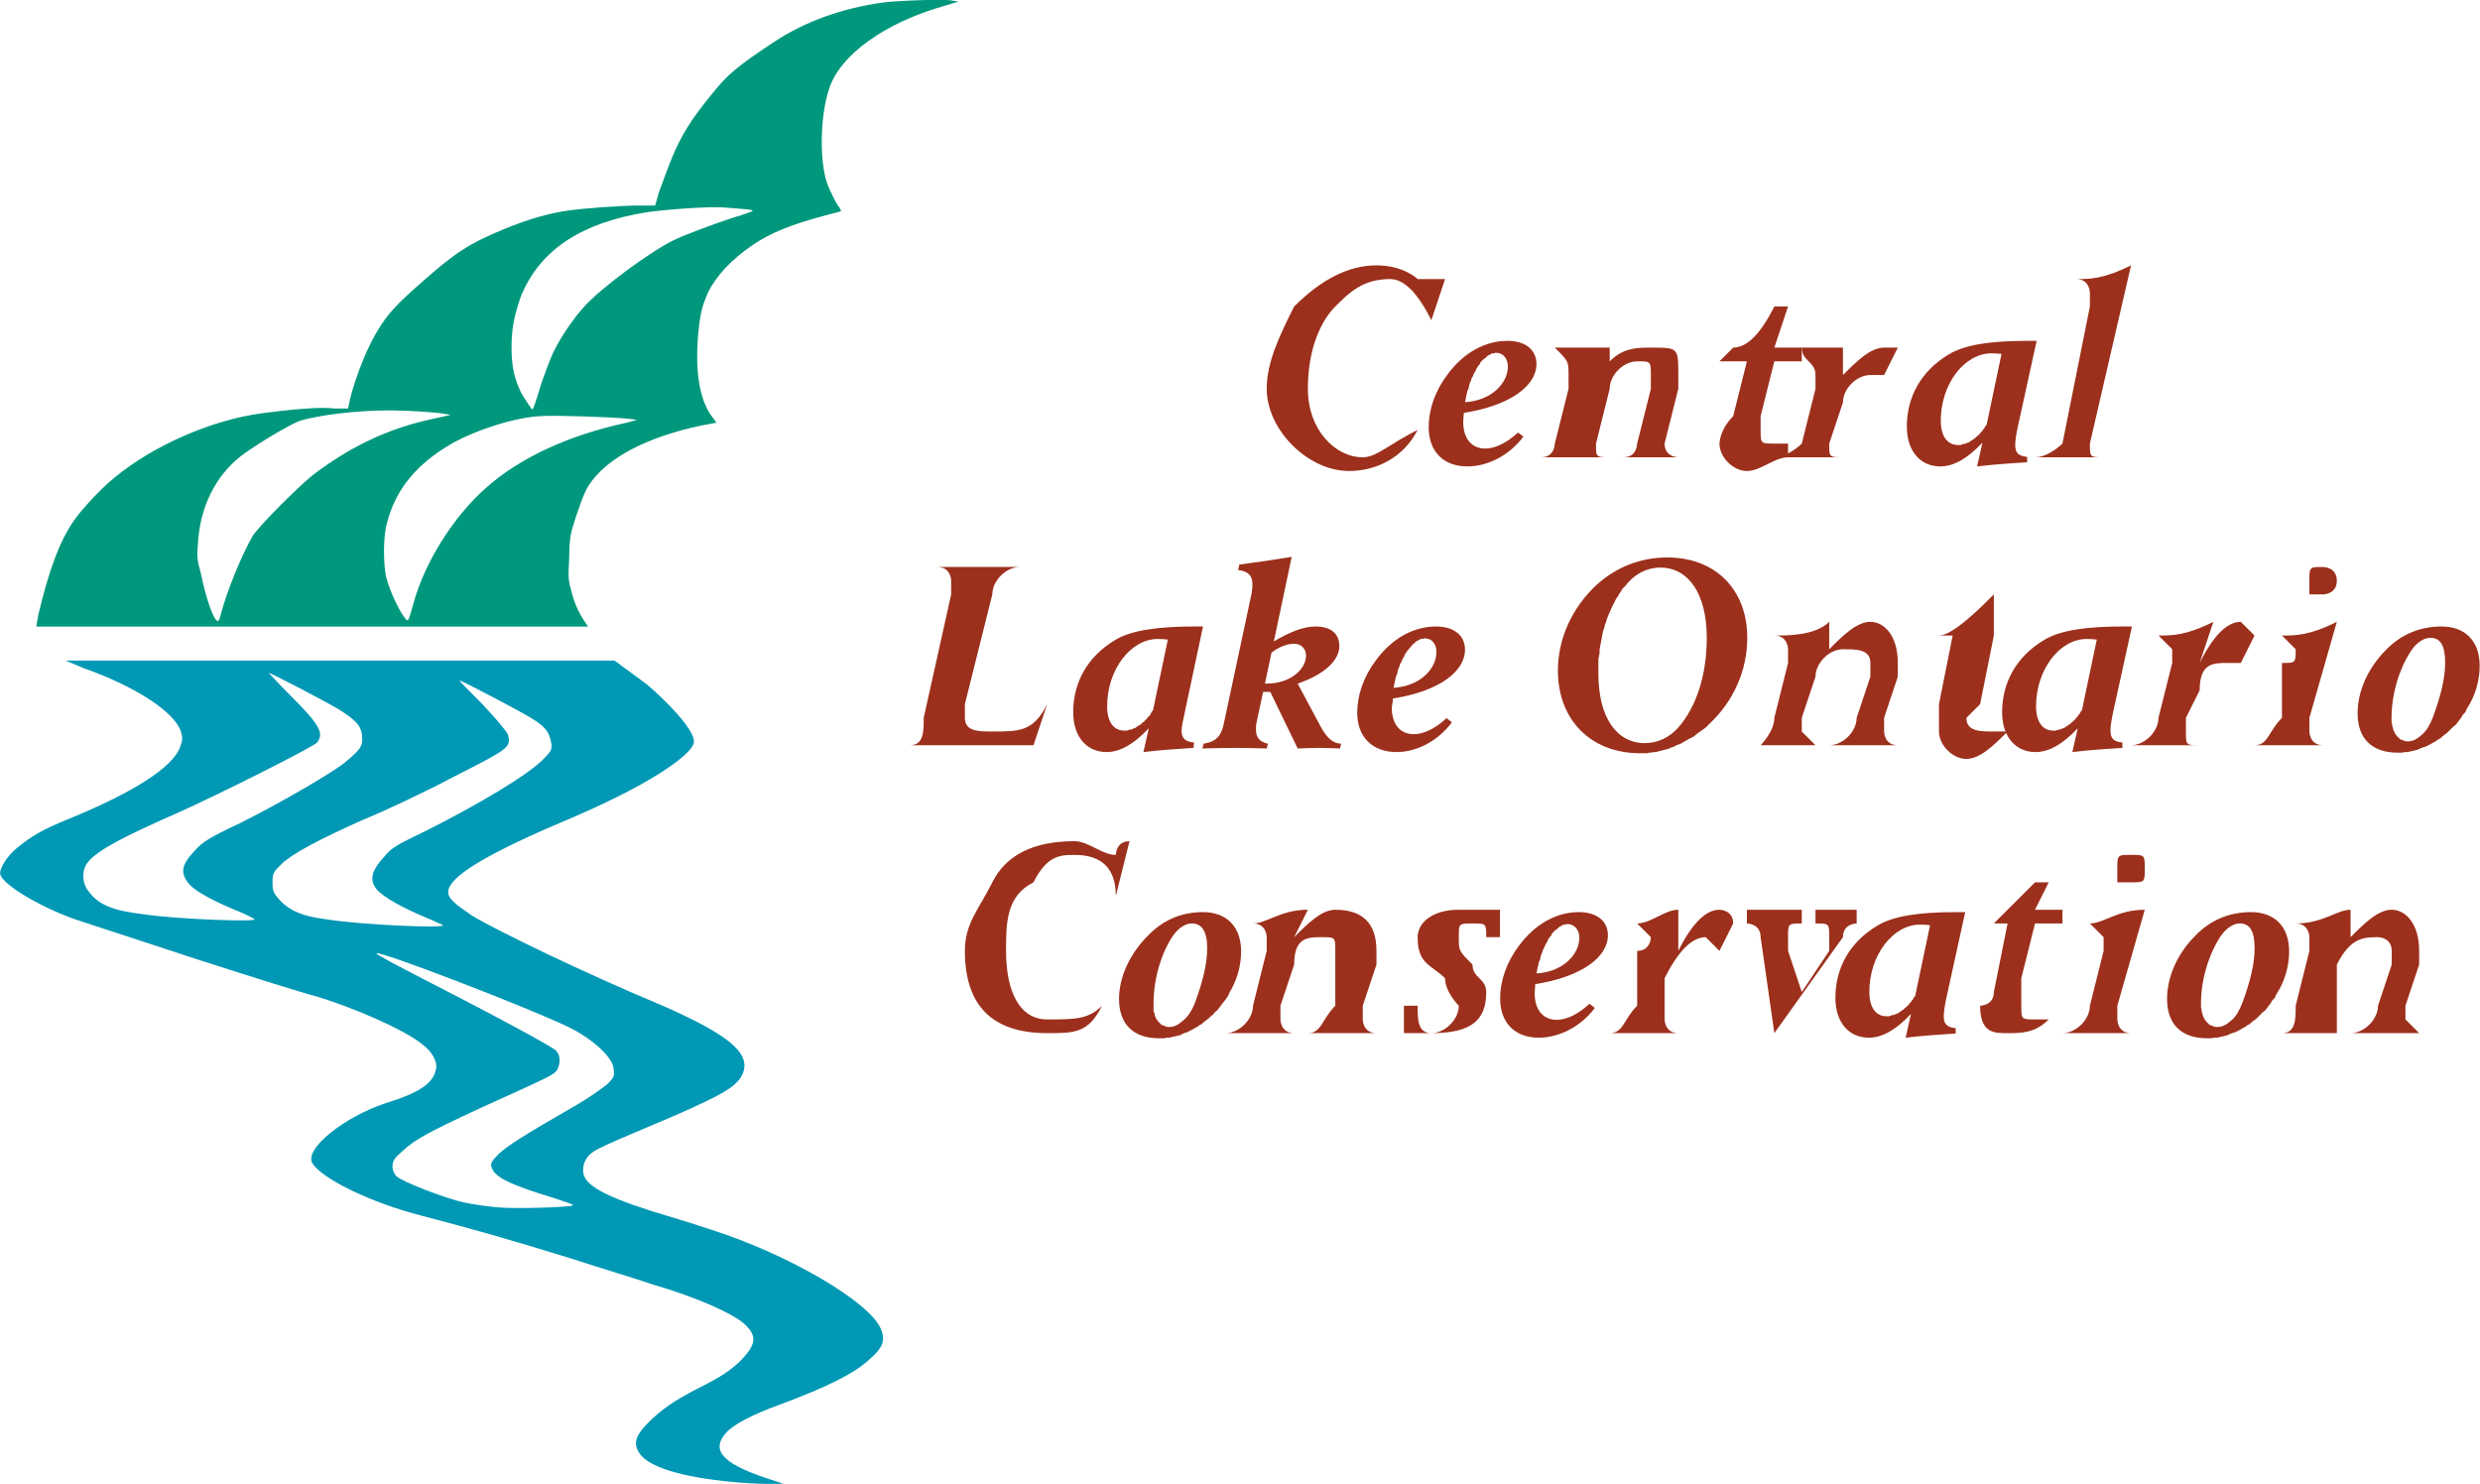 <?xml version="1.0" encoding="UTF-8" standalone="no"?>
<!-- Created with Inkscape (http://www.inkscape.org/) -->
<svg
   xmlns:svg="http://www.w3.org/2000/svg"
   xmlns="http://www.w3.org/2000/svg"
   version="1.0"
   width="408.816"
   height="244.609" viewBox="0 0 600 359"
   id="svg3037">
  <defs
     id="defs3039" />
  <g
     transform="translate(-205.714,-132.862)"
     id="layer1">
    <g
       transform="matrix(228.567,0,0,228.422,550.04,314.157)"
       id="g3000">
      <g
         transform="matrix(14.522,0,0,14.522,-2.707,0.896)"
         id="g2908">
        <path
           d="M 0.186,-0.085 L 0.186,-0.085 C 0.184,-0.084 0.183,-0.083 0.182,-0.083 C 0.18,-0.083 0.178,-0.085 0.178,-0.088 C 0.178,-0.091 0.179,-0.093 0.18,-0.094 C 0.181,-0.095 0.182,-0.096 0.184,-0.096 C 0.185,-0.096 0.186,-0.095 0.187,-0.093 L 0.187,-0.093 L 0.188,-0.096 L 0.187,-0.096 C 0.187,-0.096 0.187,-0.096 0.186,-0.096 C 0.186,-0.096 0.185,-0.097 0.183,-0.097 C 0.181,-0.097 0.179,-0.096 0.177,-0.094 C 0.176,-0.092 0.175,-0.09 0.175,-0.088 C 0.175,-0.085 0.178,-0.082 0.181,-0.082 C 0.183,-0.082 0.185,-0.083 0.186,-0.085 z"
           id="path168"
           style="font-style:normal;font-variant:normal;font-weight:normal;font-stretch:normal;letter-spacing:normal;word-spacing:normal;text-anchor:start;fill:#9c301c;fill-opacity:1;fill-rule:nonzero;stroke:#9c301c;stroke-width:0;stroke-linecap:butt;stroke-linejoin:miter;stroke-miterlimit:10.433;stroke-dasharray:none;stroke-dashoffset:0;stroke-opacity:1" />
        <path
           d="M 138.625,-65.875 C 137.488,-65.875 136.35,-65.275 135.5,-64.125 C 134.825,-63.238 134.5,-62.256 134.5,-61.344 C 134.5,-60.069 135.269,-59.281 136.531,-59.281 C 137.594,-59.281 138.731,-59.856 139.469,-60.844 L 139.188,-61.062 C 138.588,-60.5 137.969,-60.219 137.469,-60.219 C 136.756,-60.219 136.312,-60.738 136.312,-61.625 C 136.312,-61.688 136.331,-61.844 136.344,-62.094 C 138.806,-62.481 140.156,-63.531 140.156,-64.656 C 140.156,-65.381 139.612,-65.875 138.625,-65.875 z M 138,-65.25 L 138.031,-65.25 C 138.394,-65.25 138.656,-64.956 138.656,-64.531 C 138.656,-63.631 137.769,-62.731 136.406,-62.656 L 136.438,-62.812 L 136.469,-62.969 L 136.5,-63.094 L 136.531,-63.25 L 136.594,-63.375 L 136.625,-63.531 L 136.656,-63.656 L 136.719,-63.781 L 136.75,-63.906 L 136.812,-64 L 136.844,-64.094 L 136.906,-64.219 L 136.969,-64.312 L 137,-64.406 L 137.062,-64.5 L 137.125,-64.594 L 137.188,-64.656 L 137.219,-64.75 L 137.281,-64.812 L 137.344,-64.875 L 137.406,-64.938 L 137.469,-64.969 L 137.531,-65.031 L 137.594,-65.094 L 137.656,-65.125 L 137.719,-65.156 L 137.781,-65.188 L 137.812,-65.219 L 137.875,-65.219 L 137.938,-65.219 L 138,-65.25 z"
           transform="scale(1.3888889e-3,1.3888889e-3)"
           id="path172"
           style="font-style:normal;font-variant:normal;font-weight:normal;font-stretch:normal;letter-spacing:normal;word-spacing:normal;text-anchor:start;fill:#9c301c;fill-opacity:1;fill-rule:nonzero;stroke:#9c301c;stroke-width:0;stroke-linecap:butt;stroke-linejoin:miter;stroke-miterlimit:10.433;stroke-dasharray:none;stroke-dashoffset:0;stroke-opacity:1" />
        <path
           d="M 0.199,-0.084 L 0.2,-0.088 C 0.2,-0.089 0.201,-0.09 0.202,-0.09 C 0.203,-0.09 0.203,-0.09 0.203,-0.089 C 0.203,-0.089 0.203,-0.088 0.203,-0.088 L 0.202,-0.084 C 0.202,-0.084 0.202,-0.083 0.201,-0.083 L 0.201,-0.083 C 0.201,-0.083 0.202,-0.083 0.203,-0.083 C 0.204,-0.083 0.204,-0.083 0.205,-0.083 L 0.205,-0.083 C 0.205,-0.083 0.204,-0.083 0.204,-0.084 C 0.204,-0.084 0.204,-0.084 0.204,-0.084 L 0.205,-0.088 C 0.205,-0.088 0.205,-0.089 0.205,-0.089 C 0.205,-0.091 0.205,-0.091 0.203,-0.091 C 0.202,-0.091 0.201,-0.091 0.2,-0.09 L 0.2,-0.091 C 0.199,-0.091 0.198,-0.091 0.196,-0.091 L 0.196,-0.091 C 0.197,-0.09 0.197,-0.09 0.197,-0.089 C 0.197,-0.089 0.197,-0.089 0.197,-0.088 L 0.196,-0.084 C 0.196,-0.084 0.196,-0.083 0.195,-0.083 L 0.195,-0.083 C 0.196,-0.083 0.196,-0.083 0.197,-0.083 C 0.198,-0.083 0.199,-0.083 0.2,-0.083 L 0.2,-0.083 C 0.199,-0.083 0.199,-0.083 0.199,-0.084 C 0.199,-0.084 0.199,-0.084 0.199,-0.084 z"
           id="path180"
           style="font-style:normal;font-variant:normal;font-weight:normal;font-stretch:normal;letter-spacing:normal;word-spacing:normal;text-anchor:start;fill:#9c301c;fill-opacity:1;fill-rule:nonzero;stroke:#9c301c;stroke-width:0;stroke-linecap:butt;stroke-linejoin:miter;stroke-miterlimit:10.433;stroke-dasharray:none;stroke-dashoffset:0;stroke-opacity:1" />
        <path
           d="M 0.213,-0.083 L 0.213,-0.084 C 0.212,-0.084 0.212,-0.084 0.212,-0.084 C 0.211,-0.084 0.211,-0.084 0.211,-0.085 C 0.211,-0.085 0.211,-0.086 0.211,-0.086 L 0.212,-0.09 L 0.214,-0.09 L 0.214,-0.091 L 0.212,-0.091 L 0.213,-0.094 L 0.212,-0.094 C 0.211,-0.092 0.21,-0.091 0.209,-0.091 L 0.208,-0.09 L 0.21,-0.09 L 0.209,-0.086 C 0.208,-0.085 0.208,-0.084 0.208,-0.084 C 0.208,-0.083 0.209,-0.082 0.21,-0.082 C 0.211,-0.082 0.212,-0.083 0.213,-0.083 z"
           id="path184"
           style="font-style:normal;font-variant:normal;font-weight:normal;font-stretch:normal;letter-spacing:normal;word-spacing:normal;text-anchor:start;fill:#9c301c;fill-opacity:1;fill-rule:nonzero;stroke:#9c301c;stroke-width:0;stroke-linecap:butt;stroke-linejoin:miter;stroke-miterlimit:10.433;stroke-dasharray:none;stroke-dashoffset:0;stroke-opacity:1" />
        <path
           d="M 0.216,-0.084 L 0.217,-0.087 C 0.217,-0.088 0.218,-0.089 0.219,-0.089 C 0.219,-0.089 0.22,-0.089 0.22,-0.089 L 0.221,-0.091 C 0.221,-0.091 0.22,-0.091 0.22,-0.091 C 0.219,-0.091 0.218,-0.09 0.217,-0.089 L 0.217,-0.091 C 0.216,-0.091 0.215,-0.091 0.214,-0.091 L 0.214,-0.091 C 0.214,-0.09 0.215,-0.09 0.215,-0.089 C 0.215,-0.089 0.215,-0.089 0.215,-0.088 L 0.214,-0.084 C 0.214,-0.084 0.213,-0.083 0.212,-0.083 L 0.212,-0.083 C 0.213,-0.083 0.214,-0.083 0.215,-0.083 C 0.215,-0.083 0.216,-0.083 0.217,-0.083 L 0.217,-0.083 C 0.216,-0.083 0.216,-0.083 0.216,-0.084 C 0.216,-0.084 0.216,-0.084 0.216,-0.084 z"
           id="path188"
           style="font-style:normal;font-variant:normal;font-weight:normal;font-stretch:normal;letter-spacing:normal;word-spacing:normal;text-anchor:start;fill:#9c301c;fill-opacity:1;fill-rule:nonzero;stroke:#9c301c;stroke-width:0;stroke-linecap:butt;stroke-linejoin:miter;stroke-miterlimit:10.433;stroke-dasharray:none;stroke-dashoffset:0;stroke-opacity:1" />
        <path
           d="M 165.906,-65.875 C 163.981,-65.875 162.606,-65.669 161.781,-65.156 C 160.344,-64.294 159.594,-62.937 159.594,-61.375 C 159.594,-60.063 160.319,-59.281 161.344,-59.281 C 162.056,-59.281 162.775,-59.694 163.562,-60.531 L 163.281,-59.281 C 164.231,-59.394 165.131,-59.45 165.906,-59.5 L 165.906,-59.781 C 165.444,-59.831 165.281,-59.994 165.281,-60.406 C 165.281,-60.606 165.319,-60.9 165.406,-61.312 L 166.406,-65.875 L 165.906,-65.875 z M 164.031,-65.219 C 164.194,-65.219 164.35,-65.213 164.562,-65.188 L 163.781,-61.469 L 163.719,-61.406 L 163.688,-61.344 L 163.656,-61.281 L 163.594,-61.219 L 163.562,-61.156 L 163.531,-61.125 L 163.469,-61.062 L 163.438,-61 L 163.375,-60.969 L 163.344,-60.906 L 163.281,-60.875 L 163.25,-60.844 L 163.188,-60.781 L 163.156,-60.75 L 163.094,-60.719 L 163.062,-60.688 L 163,-60.656 L 162.969,-60.625 L 162.906,-60.594 L 162.875,-60.562 L 162.812,-60.531 L 162.781,-60.531 L 162.719,-60.5 L 162.656,-60.469 L 162.625,-60.469 L 162.562,-60.469 L 162.531,-60.438 L 162.469,-60.438 L 162.438,-60.406 L 162.375,-60.406 L 162.344,-60.406 L 162.281,-60.406 C 161.719,-60.406 161.375,-60.863 161.375,-61.688 C 161.375,-63.6 162.606,-65.219 164.031,-65.219 z"
           transform="scale(1.3888889e-3,1.3888889e-3)"
           id="path192"
           style="font-style:normal;font-variant:normal;font-weight:normal;font-stretch:normal;letter-spacing:normal;word-spacing:normal;text-anchor:start;fill:#9c301c;fill-opacity:1;fill-rule:nonzero;stroke:#9c301c;stroke-width:0;stroke-linecap:butt;stroke-linejoin:miter;stroke-miterlimit:10.433;stroke-dasharray:none;stroke-dashoffset:0;stroke-opacity:1" />
        <path
           d="M 0.235,-0.094 L 0.233,-0.084 C 0.233,-0.084 0.232,-0.083 0.231,-0.083 L 0.231,-0.083 C 0.232,-0.083 0.233,-0.083 0.234,-0.083 C 0.234,-0.083 0.235,-0.083 0.236,-0.083 L 0.236,-0.083 C 0.235,-0.083 0.235,-0.083 0.235,-0.084 C 0.235,-0.084 0.235,-0.084 0.235,-0.084 L 0.238,-0.097 C 0.236,-0.096 0.235,-0.096 0.234,-0.096 L 0.234,-0.096 C 0.235,-0.096 0.235,-0.095 0.235,-0.095 C 0.235,-0.094 0.235,-0.094 0.235,-0.094 z"
           id="path200"
           style="font-style:normal;font-variant:normal;font-weight:normal;font-stretch:normal;letter-spacing:normal;word-spacing:normal;text-anchor:start;fill:#9c301c;fill-opacity:1;fill-rule:nonzero;stroke:#9c301c;stroke-width:0;stroke-linecap:butt;stroke-linejoin:miter;stroke-miterlimit:10.433;stroke-dasharray:none;stroke-dashoffset:0;stroke-opacity:1" />
        <path
           d="M 0.148,-0.062 L 0.158,-0.062 L 0.159,-0.065 L 0.159,-0.065 C 0.158,-0.063 0.157,-0.063 0.155,-0.063 C 0.154,-0.063 0.153,-0.063 0.153,-0.064 C 0.153,-0.064 0.153,-0.064 0.153,-0.065 L 0.155,-0.073 C 0.155,-0.074 0.156,-0.075 0.157,-0.075 L 0.157,-0.075 C 0.156,-0.075 0.155,-0.075 0.154,-0.075 C 0.153,-0.075 0.152,-0.075 0.151,-0.075 L 0.151,-0.075 C 0.152,-0.075 0.152,-0.074 0.152,-0.074 C 0.152,-0.074 0.152,-0.073 0.152,-0.073 L 0.15,-0.064 C 0.15,-0.063 0.15,-0.062 0.149,-0.062 L 0.148,-0.062 z"
           id="path204"
           style="font-style:normal;font-variant:normal;font-weight:normal;font-stretch:normal;letter-spacing:normal;word-spacing:normal;text-anchor:start;fill:#9c301c;fill-opacity:1;fill-rule:nonzero;stroke:#9c301c;stroke-width:0;stroke-linecap:butt;stroke-linejoin:miter;stroke-miterlimit:10.433;stroke-dasharray:none;stroke-dashoffset:0;stroke-opacity:1" />
        <path
           d="M 122.188,-50.875 C 120.263,-50.875 118.856,-50.669 118.031,-50.156 C 116.594,-49.294 115.844,-47.937 115.844,-46.375 C 115.844,-45.063 116.569,-44.281 117.594,-44.281 C 118.306,-44.281 119.025,-44.694 119.812,-45.531 L 119.531,-44.281 C 120.481,-44.394 121.381,-44.45 122.156,-44.5 L 122.188,-44.781 C 121.725,-44.831 121.531,-44.994 121.531,-45.406 C 121.531,-45.606 121.6,-45.9 121.688,-46.312 L 122.656,-50.875 L 122.188,-50.875 z M 120.281,-50.219 C 120.444,-50.219 120.6,-50.212 120.812,-50.188 L 120.031,-46.469 L 119.969,-46.406 L 119.938,-46.344 L 119.906,-46.281 L 119.875,-46.219 L 119.812,-46.156 L 119.781,-46.125 L 119.719,-46.062 L 119.688,-46 L 119.625,-45.969 L 119.594,-45.906 L 119.562,-45.875 L 119.5,-45.844 L 119.438,-45.781 L 119.406,-45.75 L 119.375,-45.719 L 119.312,-45.688 L 119.25,-45.656 L 119.219,-45.625 L 119.156,-45.594 L 119.125,-45.562 L 119.062,-45.531 L 119.031,-45.531 L 118.969,-45.5 L 118.938,-45.469 L 118.875,-45.469 L 118.812,-45.469 L 118.781,-45.438 L 118.719,-45.438 L 118.688,-45.406 L 118.625,-45.406 L 118.594,-45.406 L 118.531,-45.406 C 117.969,-45.406 117.625,-45.863 117.625,-46.688 C 117.625,-48.6 118.856,-50.219 120.281,-50.219 z"
           transform="scale(1.3888889e-3,1.3888889e-3)"
           id="path208"
           style="font-style:normal;font-variant:normal;font-weight:normal;font-stretch:normal;letter-spacing:normal;word-spacing:normal;text-anchor:start;fill:#9c301c;fill-opacity:1;fill-rule:nonzero;stroke:#9c301c;stroke-width:0;stroke-linecap:butt;stroke-linejoin:miter;stroke-miterlimit:10.433;stroke-dasharray:none;stroke-dashoffset:0;stroke-opacity:1" />
        <path
           d="M 127.312,-54.531 C 126.413,-54.381 125.487,-54.25 124.562,-54.125 L 124.5,-53.844 C 125.025,-53.769 125.25,-53.556 125.25,-53.094 C 125.25,-52.919 125.231,-52.675 125.156,-52.375 L 123.75,-45.781 C 123.612,-45.131 123.362,-44.831 122.688,-44.719 L 122.625,-44.469 C 123.187,-44.481 123.75,-44.5 124.312,-44.5 C 124.862,-44.5 125.438,-44.481 126,-44.469 L 126.062,-44.719 C 125.625,-44.819 125.438,-45.05 125.438,-45.438 C 125.438,-45.55 125.431,-45.694 125.469,-45.844 L 125.812,-47.438 L 126.188,-47.438 L 127.625,-44.469 C 128.012,-44.481 128.387,-44.5 128.75,-44.5 C 129.125,-44.5 129.494,-44.481 129.844,-44.469 L 129.906,-44.719 C 129.469,-44.731 129.144,-45.044 128.844,-45.594 L 127.625,-47.875 C 129.075,-48.375 129.812,-49.119 129.812,-49.844 C 129.812,-50.494 129.375,-50.875 128.562,-50.875 C 127.95,-50.875 127.25,-50.606 126.375,-50.094 L 127.312,-54.531 z M 127.438,-49.969 C 127.812,-49.969 128.062,-49.706 128.062,-49.344 C 128.062,-48.631 127.237,-47.875 126,-47.875 L 125.906,-47.875 L 126.25,-49.5 C 126.65,-49.812 127.088,-49.969 127.438,-49.969 z"
           transform="scale(1.3888889e-3,1.3888889e-3)"
           id="path216"
           style="font-style:normal;font-variant:normal;font-weight:normal;font-stretch:normal;letter-spacing:normal;word-spacing:normal;text-anchor:start;fill:#9c301c;fill-opacity:1;fill-rule:nonzero;stroke:#9c301c;stroke-width:0;stroke-linecap:butt;stroke-linejoin:miter;stroke-miterlimit:10.433;stroke-dasharray:none;stroke-dashoffset:0;stroke-opacity:1" />
        <path
           d="M 134.875,-50.875 C 133.738,-50.875 132.6,-50.275 131.75,-49.125 C 131.075,-48.238 130.75,-47.256 130.75,-46.344 C 130.75,-45.069 131.55,-44.281 132.812,-44.281 C 133.875,-44.281 134.981,-44.856 135.719,-45.844 L 135.438,-46.062 C 134.838,-45.5 134.219,-45.219 133.719,-45.219 C 133.006,-45.219 132.562,-45.738 132.562,-46.625 C 132.562,-46.687 132.613,-46.844 132.625,-47.094 C 135.087,-47.481 136.406,-48.531 136.406,-49.656 C 136.406,-50.381 135.862,-50.875 134.875,-50.875 z M 134.25,-50.25 L 134.312,-50.25 C 134.675,-50.25 134.906,-49.956 134.906,-49.531 C 134.906,-48.631 134.019,-47.731 132.656,-47.656 L 132.688,-47.812 L 132.719,-47.969 L 132.75,-48.094 L 132.781,-48.25 L 132.844,-48.375 L 132.875,-48.531 L 132.906,-48.656 L 132.969,-48.781 L 133,-48.906 L 133.062,-49 L 133.094,-49.094 L 133.156,-49.219 L 133.219,-49.312 L 133.25,-49.406 L 133.312,-49.5 L 133.375,-49.594 L 133.438,-49.656 L 133.5,-49.75 L 133.562,-49.812 L 133.625,-49.875 L 133.656,-49.938 L 133.719,-49.969 L 133.781,-50.031 L 133.844,-50.094 L 133.906,-50.125 L 133.969,-50.156 L 134.031,-50.188 L 134.062,-50.219 L 134.125,-50.219 L 134.188,-50.219 L 134.25,-50.25 z"
           transform="scale(1.3888889e-3,1.3888889e-3)"
           id="path224"
           style="font-style:normal;font-variant:normal;font-weight:normal;font-stretch:normal;letter-spacing:normal;word-spacing:normal;text-anchor:start;fill:#9c301c;fill-opacity:1;fill-rule:nonzero;stroke:#9c301c;stroke-width:0;stroke-linecap:butt;stroke-linejoin:miter;stroke-miterlimit:10.433;stroke-dasharray:none;stroke-dashoffset:0;stroke-opacity:1" />
        <path
           d="M 147.031,-54.5 C 145.619,-54.5 144.35,-54 143.312,-53.062 C 142.025,-51.863 141.281,-50.237 141.281,-48.562 C 141.281,-45.963 143.019,-44.219 145.594,-44.219 L 145.719,-44.219 L 145.844,-44.219 L 145.969,-44.219 L 146.062,-44.25 L 146.188,-44.25 L 146.312,-44.281 L 146.438,-44.281 L 146.531,-44.312 L 146.656,-44.344 L 146.781,-44.375 L 146.906,-44.406 L 147.031,-44.438 L 147.125,-44.469 L 147.25,-44.531 L 147.375,-44.562 L 147.469,-44.625 L 147.719,-44.719 L 147.938,-44.844 L 148.156,-44.969 L 148.406,-45.094 L 148.594,-45.25 L 148.812,-45.406 L 149.031,-45.562 L 149.219,-45.75 C 150.481,-46.925 151.219,-48.544 151.219,-50.281 C 151.219,-52.831 149.531,-54.5 147.031,-54.5 z M 146.656,-53.969 C 148.106,-53.969 149.094,-52.631 149.094,-50.281 C 149.094,-48.306 148.544,-46.65 147.594,-45.562 C 147.131,-45.038 146.494,-44.75 145.844,-44.75 C 144.381,-44.75 143.406,-46.069 143.406,-48.406 L 143.406,-48.594 L 143.406,-48.781 L 143.406,-48.969 L 143.406,-49.156 L 143.438,-49.312 L 143.469,-49.5 L 143.469,-49.656 L 143.5,-49.844 L 143.531,-50 L 143.562,-50.156 L 143.594,-50.344 L 143.625,-50.5 L 143.656,-50.656 L 143.719,-50.812 L 143.75,-50.969 L 143.812,-51.125 L 143.844,-51.25 L 143.906,-51.406 L 143.969,-51.562 L 144.031,-51.688 L 144.094,-51.844 L 144.156,-51.969 L 144.219,-52.094 L 144.281,-52.219 L 144.344,-52.344 L 144.438,-52.469 L 144.5,-52.594 L 144.594,-52.719 L 144.656,-52.844 L 144.75,-52.938 L 144.844,-53.031 L 144.938,-53.156 C 145.4,-53.681 146.006,-53.969 146.656,-53.969 z"
           transform="scale(1.3888889e-3,1.3888889e-3)"
           id="path234"
           style="font-style:normal;font-variant:normal;font-weight:normal;font-stretch:normal;letter-spacing:normal;word-spacing:normal;text-anchor:start;fill:#9c301c;fill-opacity:1;fill-rule:nonzero;stroke:#9c301c;stroke-width:0;stroke-linecap:butt;stroke-linejoin:miter;stroke-miterlimit:10.433;stroke-dasharray:none;stroke-dashoffset:0;stroke-opacity:1" />
        <path
           d="M 0.214,-0.064 L 0.215,-0.067 C 0.215,-0.068 0.216,-0.069 0.217,-0.069 C 0.218,-0.069 0.219,-0.069 0.219,-0.068 C 0.219,-0.068 0.219,-0.067 0.219,-0.067 L 0.218,-0.064 C 0.218,-0.063 0.217,-0.062 0.216,-0.062 L 0.216,-0.062 C 0.217,-0.062 0.218,-0.062 0.219,-0.062 C 0.219,-0.062 0.22,-0.062 0.221,-0.062 L 0.221,-0.062 C 0.22,-0.062 0.22,-0.063 0.22,-0.063 C 0.22,-0.063 0.22,-0.063 0.22,-0.064 L 0.221,-0.067 C 0.221,-0.068 0.221,-0.068 0.221,-0.068 C 0.221,-0.07 0.22,-0.071 0.219,-0.071 C 0.218,-0.071 0.217,-0.07 0.216,-0.069 L 0.216,-0.071 C 0.215,-0.07 0.213,-0.07 0.212,-0.07 L 0.212,-0.07 C 0.213,-0.07 0.213,-0.069 0.213,-0.069 C 0.213,-0.068 0.213,-0.068 0.213,-0.068 L 0.212,-0.064 C 0.212,-0.063 0.211,-0.062 0.211,-0.062 L 0.21,-0.062 C 0.211,-0.062 0.212,-0.062 0.213,-0.062 C 0.214,-0.062 0.214,-0.062 0.215,-0.062 L 0.215,-0.062 C 0.215,-0.062 0.214,-0.063 0.214,-0.063 C 0.214,-0.063 0.214,-0.063 0.214,-0.064 z"
           id="path240"
           style="font-style:normal;font-variant:normal;font-weight:normal;font-stretch:normal;letter-spacing:normal;word-spacing:normal;text-anchor:start;fill:#9c301c;fill-opacity:1;fill-rule:nonzero;stroke:#9c301c;stroke-width:0;stroke-linecap:butt;stroke-linejoin:miter;stroke-miterlimit:10.433;stroke-dasharray:none;stroke-dashoffset:0;stroke-opacity:1" />
        <path
           d="M 0.229,-0.063 L 0.228,-0.063 C 0.228,-0.063 0.228,-0.063 0.228,-0.063 C 0.227,-0.063 0.226,-0.063 0.226,-0.064 C 0.226,-0.064 0.227,-0.065 0.227,-0.065 L 0.228,-0.07 L 0.23,-0.07 L 0.23,-0.07 L 0.228,-0.07 L 0.228,-0.073 L 0.228,-0.073 C 0.227,-0.072 0.225,-0.07 0.224,-0.07 L 0.224,-0.07 L 0.225,-0.07 L 0.224,-0.065 C 0.224,-0.064 0.224,-0.064 0.224,-0.063 C 0.224,-0.062 0.225,-0.061 0.226,-0.061 C 0.227,-0.061 0.228,-0.062 0.229,-0.063 z"
           id="path244"
           style="font-style:normal;font-variant:normal;font-weight:normal;font-stretch:normal;letter-spacing:normal;word-spacing:normal;text-anchor:start;fill:#9c301c;fill-opacity:1;fill-rule:nonzero;stroke:#9c301c;stroke-width:0;stroke-linecap:butt;stroke-linejoin:miter;stroke-miterlimit:10.433;stroke-dasharray:none;stroke-dashoffset:0;stroke-opacity:1" />
        <path
           d="M 170.906,-50.875 C 168.981,-50.875 167.606,-50.669 166.781,-50.156 C 165.344,-49.294 164.594,-47.937 164.594,-46.375 C 164.594,-45.063 165.319,-44.281 166.344,-44.281 C 167.056,-44.281 167.775,-44.694 168.562,-45.531 L 168.281,-44.281 C 169.231,-44.394 170.131,-44.45 170.906,-44.5 L 170.906,-44.781 C 170.444,-44.831 170.281,-44.994 170.281,-45.406 C 170.281,-45.606 170.319,-45.9 170.406,-46.312 L 171.406,-50.875 L 170.906,-50.875 z M 169.031,-50.219 C 169.194,-50.219 169.35,-50.212 169.562,-50.188 L 168.781,-46.469 L 168.719,-46.406 L 168.688,-46.344 L 168.656,-46.281 L 168.594,-46.219 L 168.562,-46.156 L 168.531,-46.125 L 168.469,-46.062 L 168.438,-46 L 168.375,-45.969 L 168.344,-45.906 L 168.281,-45.875 L 168.25,-45.844 L 168.188,-45.781 L 168.156,-45.75 L 168.094,-45.719 L 168.062,-45.688 L 168,-45.656 L 167.969,-45.625 L 167.906,-45.594 L 167.875,-45.562 L 167.812,-45.531 L 167.781,-45.531 L 167.719,-45.5 L 167.656,-45.469 L 167.625,-45.469 L 167.562,-45.469 L 167.531,-45.438 L 167.469,-45.438 L 167.438,-45.406 L 167.375,-45.406 L 167.344,-45.406 L 167.281,-45.406 C 166.719,-45.406 166.375,-45.863 166.375,-46.688 C 166.375,-48.6 167.606,-50.219 169.031,-50.219 z"
           transform="scale(1.3888889e-3,1.3888889e-3)"
           id="path248"
           style="font-style:normal;font-variant:normal;font-weight:normal;font-stretch:normal;letter-spacing:normal;word-spacing:normal;text-anchor:start;fill:#9c301c;fill-opacity:1;fill-rule:nonzero;stroke:#9c301c;stroke-width:0;stroke-linecap:butt;stroke-linejoin:miter;stroke-miterlimit:10.433;stroke-dasharray:none;stroke-dashoffset:0;stroke-opacity:1" />
        <path
           d="M 0.242,-0.064 L 0.243,-0.066 C 0.243,-0.068 0.244,-0.068 0.245,-0.068 C 0.245,-0.068 0.246,-0.068 0.246,-0.068 L 0.247,-0.07 C 0.247,-0.07 0.246,-0.071 0.246,-0.071 C 0.245,-0.071 0.244,-0.07 0.243,-0.068 L 0.244,-0.071 C 0.242,-0.07 0.241,-0.07 0.24,-0.07 L 0.24,-0.07 C 0.24,-0.07 0.241,-0.069 0.241,-0.069 C 0.241,-0.068 0.241,-0.068 0.241,-0.068 L 0.24,-0.064 C 0.24,-0.063 0.239,-0.062 0.238,-0.062 L 0.238,-0.062 C 0.239,-0.062 0.24,-0.062 0.241,-0.062 C 0.241,-0.062 0.242,-0.062 0.243,-0.062 L 0.243,-0.062 C 0.242,-0.062 0.242,-0.062 0.242,-0.063 C 0.242,-0.063 0.242,-0.063 0.242,-0.064 z"
           id="path256"
           style="font-style:normal;font-variant:normal;font-weight:normal;font-stretch:normal;letter-spacing:normal;word-spacing:normal;text-anchor:start;fill:#9c301c;fill-opacity:1;fill-rule:nonzero;stroke:#9c301c;stroke-width:0;stroke-linecap:butt;stroke-linejoin:miter;stroke-miterlimit:10.433;stroke-dasharray:none;stroke-dashoffset:0;stroke-opacity:1" />
        <path
           d="M 0.249,-0.068 L 0.249,-0.064 C 0.248,-0.063 0.248,-0.062 0.247,-0.062 L 0.247,-0.062 C 0.248,-0.062 0.249,-0.062 0.249,-0.062 C 0.25,-0.062 0.251,-0.062 0.252,-0.062 L 0.252,-0.062 C 0.251,-0.062 0.251,-0.063 0.251,-0.063 C 0.251,-0.063 0.251,-0.063 0.251,-0.064 L 0.253,-0.071 C 0.251,-0.07 0.25,-0.07 0.249,-0.07 L 0.249,-0.07 C 0.249,-0.07 0.25,-0.069 0.25,-0.069 C 0.25,-0.068 0.25,-0.068 0.249,-0.068 z"
           id="path260"
           style="font-style:normal;font-variant:normal;font-weight:normal;font-stretch:normal;letter-spacing:normal;word-spacing:normal;text-anchor:start;fill:#9c301c;fill-opacity:1;fill-rule:nonzero;stroke:#9c301c;stroke-width:0;stroke-linecap:butt;stroke-linejoin:miter;stroke-miterlimit:10.433;stroke-dasharray:none;stroke-dashoffset:0;stroke-opacity:1" />
        <path
           d="M 0.251,-0.074 L 0.251,-0.074 L 0.251,-0.074 L 0.251,-0.074 L 0.251,-0.074 L 0.251,-0.074 L 0.251,-0.074 L 0.251,-0.074 L 0.251,-0.074 L 0.251,-0.073 L 0.251,-0.073 L 0.251,-0.073 L 0.251,-0.073 L 0.251,-0.073 L 0.251,-0.073 L 0.251,-0.073 L 0.251,-0.073 L 0.251,-0.073 L 0.251,-0.073 L 0.251,-0.073 L 0.251,-0.073 L 0.251,-0.073 L 0.251,-0.073 L 0.251,-0.073 L 0.251,-0.073 L 0.251,-0.073 L 0.251,-0.073 L 0.251,-0.073 L 0.252,-0.073 L 0.252,-0.073 L 0.252,-0.073 L 0.252,-0.073 L 0.252,-0.073 C 0.252,-0.073 0.253,-0.073 0.253,-0.074 C 0.253,-0.075 0.252,-0.075 0.252,-0.075 C 0.251,-0.075 0.251,-0.075 0.251,-0.074 z"
           id="path262"
           style="font-style:normal;font-variant:normal;font-weight:normal;font-stretch:normal;letter-spacing:normal;word-spacing:normal;text-anchor:start;fill:#9c301c;fill-opacity:1;fill-rule:nonzero;stroke:#9c301c;stroke-width:0;stroke-linecap:butt;stroke-linejoin:miter;stroke-miterlimit:10.433;stroke-dasharray:none;stroke-dashoffset:0;stroke-opacity:1" />
        <path
           d="M 187.656,-50.875 C 186.506,-50.875 185.506,-50.45 184.719,-49.625 C 183.744,-48.638 183.25,-47.425 183.25,-46.312 C 183.25,-45 183.994,-44.25 185.344,-44.25 L 185.469,-44.25 L 185.594,-44.25 L 185.719,-44.281 L 185.875,-44.281 L 186,-44.312 L 186.156,-44.344 L 186.281,-44.375 L 186.406,-44.406 L 186.531,-44.469 L 186.688,-44.531 L 186.812,-44.562 L 186.938,-44.625 L 187.062,-44.688 L 187.219,-44.781 L 187.344,-44.844 L 187.469,-44.938 L 187.594,-45 L 187.688,-45.094 L 187.812,-45.188 L 187.938,-45.281 L 188.062,-45.406 L 188.156,-45.5 L 188.281,-45.625 L 188.406,-45.719 L 188.5,-45.844 L 188.594,-45.969 L 188.688,-46.094 L 188.781,-46.25 L 188.906,-46.375 L 188.969,-46.531 L 189.062,-46.688 L 189.156,-46.844 C 189.481,-47.444 189.656,-48.138 189.656,-48.812 C 189.656,-50.112 188.894,-50.875 187.656,-50.875 z M 187.062,-50.281 C 187.612,-50.281 187.844,-49.856 187.844,-48.969 C 187.844,-48.144 187.606,-47.219 187.219,-46.156 C 187.056,-45.719 186.869,-45.406 186.656,-45.219 C 186.394,-44.981 186.169,-44.844 185.906,-44.844 L 185.844,-44.844 L 185.812,-44.844 L 185.781,-44.844 L 185.719,-44.875 L 185.688,-44.875 L 185.625,-44.906 L 185.594,-44.906 L 185.562,-44.938 L 185.5,-44.938 L 185.469,-44.969 L 185.438,-45 L 185.406,-45.031 L 185.375,-45.062 L 185.344,-45.094 L 185.312,-45.125 L 185.281,-45.156 L 185.25,-45.219 L 185.219,-45.25 L 185.188,-45.281 L 185.188,-45.344 L 185.156,-45.375 L 185.125,-45.438 L 185.125,-45.5 L 185.094,-45.531 L 185.094,-45.594 L 185.062,-45.656 L 185.062,-45.719 L 185.062,-45.781 L 185.031,-45.844 L 185.031,-45.938 L 185.031,-46 L 185.031,-46.094 C 185.031,-47.419 185.494,-48.781 186.094,-49.656 C 186.381,-50.056 186.75,-50.281 187.062,-50.281 z"
           transform="scale(1.3888889e-3,1.3888889e-3)"
           id="path268"
           style="font-style:normal;font-variant:normal;font-weight:normal;font-stretch:normal;letter-spacing:normal;word-spacing:normal;text-anchor:start;fill:#9c301c;fill-opacity:1;fill-rule:nonzero;stroke:#9c301c;stroke-width:0;stroke-linecap:butt;stroke-linejoin:miter;stroke-miterlimit:10.433;stroke-dasharray:none;stroke-dashoffset:0;stroke-opacity:1" />
        <path
           d="M 0.163,-0.043 L 0.163,-0.043 C 0.162,-0.042 0.161,-0.042 0.159,-0.042 C 0.157,-0.042 0.156,-0.044 0.156,-0.047 C 0.156,-0.049 0.156,-0.051 0.158,-0.052 C 0.159,-0.054 0.16,-0.054 0.161,-0.054 C 0.163,-0.054 0.164,-0.053 0.164,-0.051 L 0.164,-0.051 L 0.165,-0.055 L 0.165,-0.055 C 0.164,-0.055 0.164,-0.054 0.164,-0.054 C 0.163,-0.054 0.162,-0.055 0.161,-0.055 C 0.158,-0.055 0.156,-0.054 0.155,-0.052 C 0.154,-0.05 0.153,-0.049 0.153,-0.047 C 0.153,-0.043 0.155,-0.041 0.159,-0.041 C 0.161,-0.041 0.162,-0.041 0.163,-0.043 z"
           id="path276"
           style="font-style:normal;font-variant:normal;font-weight:normal;font-stretch:normal;letter-spacing:normal;word-spacing:normal;text-anchor:start;fill:#9c301c;fill-opacity:1;fill-rule:nonzero;stroke:#9c301c;stroke-width:0;stroke-linecap:butt;stroke-linejoin:miter;stroke-miterlimit:10.433;stroke-dasharray:none;stroke-dashoffset:0;stroke-opacity:1" />
        <path
           d="M 122.656,-35.875 C 121.506,-35.875 120.537,-35.45 119.75,-34.625 C 118.775,-33.638 118.25,-32.425 118.25,-31.312 C 118.25,-30 118.994,-29.25 120.344,-29.25 L 120.469,-29.25 L 120.625,-29.25 L 120.75,-29.281 L 120.875,-29.281 L 121,-29.312 L 121.156,-29.344 L 121.281,-29.375 L 121.438,-29.406 L 121.562,-29.469 L 121.688,-29.531 L 121.812,-29.562 L 121.938,-29.625 L 122.062,-29.688 L 122.219,-29.781 L 122.344,-29.844 L 122.469,-29.938 L 122.594,-30 L 122.688,-30.094 L 122.812,-30.188 L 122.938,-30.281 L 123.062,-30.406 L 123.188,-30.5 L 123.281,-30.625 L 123.406,-30.719 L 123.5,-30.844 L 123.594,-30.969 L 123.688,-31.094 L 123.812,-31.25 L 123.906,-31.375 L 124,-31.531 L 124.062,-31.688 L 124.156,-31.844 C 124.481,-32.444 124.656,-33.138 124.656,-33.812 C 124.656,-35.112 123.894,-35.875 122.656,-35.875 z M 122.062,-35.281 C 122.612,-35.281 122.875,-34.856 122.875,-33.969 C 122.875,-33.144 122.638,-32.219 122.25,-31.156 C 122.088,-30.719 121.869,-30.406 121.656,-30.219 C 121.394,-29.981 121.169,-29.844 120.906,-29.844 L 120.875,-29.844 L 120.812,-29.844 L 120.781,-29.844 L 120.719,-29.875 L 120.688,-29.875 L 120.625,-29.906 L 120.594,-29.906 L 120.562,-29.938 L 120.5,-29.938 L 120.469,-29.969 L 120.438,-30 L 120.406,-30.031 L 120.375,-30.062 L 120.344,-30.094 L 120.312,-30.125 L 120.281,-30.156 L 120.25,-30.219 L 120.219,-30.25 L 120.188,-30.281 L 120.188,-30.344 L 120.156,-30.375 L 120.125,-30.438 L 120.125,-30.5 L 120.125,-30.531 L 120.094,-30.594 L 120.062,-30.656 L 120.062,-30.719 L 120.062,-30.781 L 120.062,-30.844 L 120.062,-30.938 L 120.062,-31 L 120.062,-31.094 C 120.062,-32.419 120.494,-33.781 121.094,-34.656 C 121.381,-35.056 121.75,-35.281 122.062,-35.281 z"
           transform="scale(1.3888889e-3,1.3888889e-3)"
           id="path280"
           style="font-style:normal;font-variant:normal;font-weight:normal;font-stretch:normal;letter-spacing:normal;word-spacing:normal;text-anchor:start;fill:#9c301c;fill-opacity:1;fill-rule:nonzero;stroke:#9c301c;stroke-width:0;stroke-linecap:butt;stroke-linejoin:miter;stroke-miterlimit:10.433;stroke-dasharray:none;stroke-dashoffset:0;stroke-opacity:1" />
        <path
           d="M 0.176,-0.043 L 0.177,-0.046 C 0.177,-0.048 0.178,-0.048 0.179,-0.048 C 0.18,-0.048 0.18,-0.048 0.18,-0.047 C 0.18,-0.047 0.18,-0.047 0.18,-0.046 L 0.18,-0.043 C 0.179,-0.042 0.179,-0.041 0.178,-0.041 L 0.178,-0.041 C 0.179,-0.041 0.18,-0.041 0.18,-0.041 C 0.181,-0.041 0.182,-0.041 0.183,-0.041 L 0.183,-0.041 C 0.182,-0.041 0.182,-0.042 0.182,-0.042 C 0.182,-0.042 0.182,-0.043 0.182,-0.043 L 0.183,-0.046 C 0.183,-0.047 0.183,-0.047 0.183,-0.047 C 0.183,-0.049 0.182,-0.05 0.18,-0.05 C 0.179,-0.05 0.178,-0.049 0.177,-0.048 L 0.178,-0.05 C 0.176,-0.05 0.175,-0.049 0.174,-0.049 L 0.174,-0.049 C 0.175,-0.049 0.175,-0.048 0.175,-0.048 C 0.175,-0.048 0.175,-0.047 0.175,-0.047 L 0.174,-0.043 C 0.174,-0.042 0.173,-0.041 0.172,-0.041 L 0.172,-0.041 C 0.173,-0.041 0.174,-0.041 0.175,-0.041 C 0.175,-0.041 0.176,-0.041 0.177,-0.041 L 0.177,-0.041 C 0.176,-0.041 0.176,-0.042 0.176,-0.042 C 0.176,-0.042 0.176,-0.043 0.176,-0.043 z"
           id="path288"
           style="font-style:normal;font-variant:normal;font-weight:normal;font-stretch:normal;letter-spacing:normal;word-spacing:normal;text-anchor:start;fill:#9c301c;fill-opacity:1;fill-rule:nonzero;stroke:#9c301c;stroke-width:0;stroke-linecap:butt;stroke-linejoin:miter;stroke-miterlimit:10.433;stroke-dasharray:none;stroke-dashoffset:0;stroke-opacity:1" />
        <path
           d="M 0.185,-0.041 L 0.185,-0.041 C 0.185,-0.041 0.185,-0.041 0.185,-0.041 C 0.186,-0.041 0.186,-0.041 0.187,-0.041 C 0.19,-0.041 0.191,-0.042 0.191,-0.044 C 0.191,-0.045 0.19,-0.045 0.19,-0.046 C 0.189,-0.047 0.189,-0.047 0.189,-0.048 C 0.189,-0.049 0.189,-0.049 0.19,-0.049 C 0.191,-0.049 0.191,-0.049 0.191,-0.048 L 0.192,-0.048 L 0.192,-0.05 L 0.192,-0.05 C 0.191,-0.05 0.191,-0.05 0.191,-0.05 C 0.19,-0.05 0.19,-0.05 0.189,-0.05 C 0.187,-0.05 0.186,-0.049 0.186,-0.048 C 0.186,-0.046 0.187,-0.046 0.188,-0.045 C 0.188,-0.044 0.189,-0.043 0.189,-0.043 C 0.189,-0.042 0.188,-0.041 0.187,-0.041 C 0.186,-0.041 0.186,-0.042 0.186,-0.043 L 0.185,-0.043 L 0.185,-0.041 z"
           id="path292"
           style="font-style:normal;font-variant:normal;font-weight:normal;font-stretch:normal;letter-spacing:normal;word-spacing:normal;text-anchor:start;fill:#9c301c;fill-opacity:1;fill-rule:nonzero;stroke:#9c301c;stroke-width:0;stroke-linecap:butt;stroke-linejoin:miter;stroke-miterlimit:10.433;stroke-dasharray:none;stroke-dashoffset:0;stroke-opacity:1" />
        <path
           d="M 142.375,-35.875 C 141.238,-35.875 140.1,-35.275 139.25,-34.125 C 138.575,-33.238 138.25,-32.256 138.25,-31.344 C 138.25,-30.069 139.019,-29.281 140.281,-29.281 C 141.344,-29.281 142.481,-29.856 143.219,-30.844 L 142.938,-31.062 C 142.338,-30.5 141.719,-30.219 141.219,-30.219 C 140.506,-30.219 140.062,-30.738 140.062,-31.625 C 140.062,-31.687 140.081,-31.844 140.094,-32.094 C 142.556,-32.481 143.906,-33.531 143.906,-34.656 C 143.906,-35.381 143.362,-35.875 142.375,-35.875 z M 141.75,-35.25 L 141.781,-35.25 C 142.144,-35.25 142.406,-34.956 142.406,-34.531 C 142.406,-33.631 141.519,-32.731 140.156,-32.656 L 140.188,-32.812 L 140.219,-32.969 L 140.25,-33.094 L 140.281,-33.25 L 140.344,-33.375 L 140.375,-33.531 L 140.406,-33.656 L 140.469,-33.781 L 140.5,-33.906 L 140.562,-34 L 140.594,-34.094 L 140.656,-34.219 L 140.719,-34.312 L 140.75,-34.406 L 140.812,-34.5 L 140.875,-34.594 L 140.938,-34.656 L 140.969,-34.75 L 141.031,-34.812 L 141.094,-34.875 L 141.156,-34.938 L 141.219,-34.969 L 141.281,-35.031 L 141.344,-35.094 L 141.406,-35.125 L 141.469,-35.156 L 141.531,-35.188 L 141.562,-35.219 L 141.625,-35.219 L 141.688,-35.219 L 141.75,-35.25 z"
           transform="scale(1.3888889e-3,1.3888889e-3)"
           id="path296"
           style="font-style:normal;font-variant:normal;font-weight:normal;font-stretch:normal;letter-spacing:normal;word-spacing:normal;text-anchor:start;fill:#9c301c;fill-opacity:1;fill-rule:nonzero;stroke:#9c301c;stroke-width:0;stroke-linecap:butt;stroke-linejoin:miter;stroke-miterlimit:10.433;stroke-dasharray:none;stroke-dashoffset:0;stroke-opacity:1" />
        <path
           d="M 0.204,-0.043 L 0.204,-0.045 C 0.205,-0.047 0.206,-0.048 0.207,-0.048 C 0.207,-0.048 0.208,-0.047 0.208,-0.047 L 0.209,-0.049 C 0.209,-0.05 0.208,-0.05 0.208,-0.05 C 0.207,-0.05 0.206,-0.049 0.205,-0.047 L 0.205,-0.05 C 0.204,-0.05 0.203,-0.049 0.202,-0.049 L 0.202,-0.049 C 0.202,-0.049 0.203,-0.048 0.203,-0.048 C 0.203,-0.048 0.203,-0.047 0.202,-0.047 L 0.202,-0.043 C 0.201,-0.042 0.201,-0.041 0.2,-0.041 L 0.2,-0.041 C 0.201,-0.041 0.202,-0.041 0.202,-0.041 C 0.203,-0.041 0.204,-0.041 0.205,-0.041 L 0.205,-0.041 C 0.204,-0.041 0.204,-0.042 0.204,-0.042 C 0.204,-0.042 0.204,-0.043 0.204,-0.043 z"
           id="path304"
           style="font-style:normal;font-variant:normal;font-weight:normal;font-stretch:normal;letter-spacing:normal;word-spacing:normal;text-anchor:start;fill:#9c301c;fill-opacity:1;fill-rule:nonzero;stroke:#9c301c;stroke-width:0;stroke-linecap:butt;stroke-linejoin:miter;stroke-miterlimit:10.433;stroke-dasharray:none;stroke-dashoffset:0;stroke-opacity:1" />
        <path
           d="M 0.212,-0.041 L 0.212,-0.041 L 0.217,-0.048 C 0.217,-0.049 0.218,-0.049 0.218,-0.049 L 0.218,-0.05 C 0.218,-0.05 0.217,-0.05 0.217,-0.05 C 0.216,-0.05 0.216,-0.05 0.215,-0.05 L 0.215,-0.049 C 0.216,-0.049 0.216,-0.049 0.216,-0.048 C 0.216,-0.048 0.216,-0.048 0.216,-0.047 L 0.214,-0.044 L 0.213,-0.047 C 0.213,-0.048 0.213,-0.048 0.213,-0.048 C 0.213,-0.049 0.213,-0.049 0.214,-0.049 L 0.214,-0.05 C 0.213,-0.05 0.212,-0.05 0.212,-0.05 C 0.211,-0.05 0.21,-0.05 0.21,-0.05 L 0.21,-0.049 C 0.21,-0.049 0.211,-0.049 0.211,-0.048 L 0.212,-0.041 z"
           id="path308"
           style="font-style:normal;font-variant:normal;font-weight:normal;font-stretch:normal;letter-spacing:normal;word-spacing:normal;text-anchor:start;fill:#9c301c;fill-opacity:1;fill-rule:nonzero;stroke:#9c301c;stroke-width:0;stroke-linecap:butt;stroke-linejoin:miter;stroke-miterlimit:10.433;stroke-dasharray:none;stroke-dashoffset:0;stroke-opacity:1" />
        <path
           d="M 162.156,-35.875 C 160.231,-35.875 158.856,-35.669 158.031,-35.156 C 156.594,-34.294 155.844,-32.937 155.844,-31.375 C 155.844,-30.063 156.569,-29.281 157.594,-29.281 C 158.306,-29.281 159.025,-29.694 159.812,-30.531 L 159.531,-29.281 C 160.481,-29.394 161.381,-29.45 162.156,-29.5 L 162.156,-29.781 C 161.694,-29.831 161.531,-29.994 161.531,-30.406 C 161.531,-30.606 161.569,-30.9 161.656,-31.312 L 162.656,-35.875 L 162.156,-35.875 z M 160.281,-35.219 C 160.444,-35.219 160.6,-35.212 160.812,-35.188 L 160.031,-31.469 L 159.969,-31.406 L 159.938,-31.344 L 159.906,-31.281 L 159.844,-31.219 L 159.812,-31.156 L 159.781,-31.125 L 159.719,-31.062 L 159.688,-31 L 159.625,-30.969 L 159.594,-30.906 L 159.531,-30.875 L 159.5,-30.844 L 159.438,-30.781 L 159.406,-30.75 L 159.344,-30.719 L 159.312,-30.688 L 159.25,-30.656 L 159.219,-30.625 L 159.156,-30.594 L 159.125,-30.562 L 159.062,-30.531 L 159.031,-30.531 L 158.969,-30.5 L 158.906,-30.469 L 158.875,-30.469 L 158.812,-30.469 L 158.781,-30.438 L 158.719,-30.438 L 158.688,-30.406 L 158.625,-30.406 L 158.594,-30.406 L 158.531,-30.406 C 157.969,-30.406 157.625,-30.863 157.625,-31.688 C 157.625,-33.6 158.856,-35.219 160.281,-35.219 z"
           transform="scale(1.3888889e-3,1.3888889e-3)"
           id="path312"
           style="font-style:normal;font-variant:normal;font-weight:normal;font-stretch:normal;letter-spacing:normal;word-spacing:normal;text-anchor:start;fill:#9c301c;fill-opacity:1;fill-rule:nonzero;stroke:#9c301c;stroke-width:0;stroke-linecap:butt;stroke-linejoin:miter;stroke-miterlimit:10.433;stroke-dasharray:none;stroke-dashoffset:0;stroke-opacity:1" />
        <path
           d="M 0.232,-0.042 L 0.232,-0.042 C 0.232,-0.042 0.231,-0.042 0.231,-0.042 C 0.23,-0.042 0.23,-0.042 0.23,-0.043 C 0.23,-0.043 0.23,-0.044 0.23,-0.045 L 0.231,-0.049 L 0.233,-0.049 L 0.233,-0.05 L 0.231,-0.05 L 0.232,-0.052 L 0.231,-0.052 C 0.23,-0.051 0.229,-0.05 0.228,-0.049 L 0.227,-0.049 L 0.229,-0.049 L 0.228,-0.044 C 0.228,-0.043 0.227,-0.043 0.227,-0.043 C 0.227,-0.041 0.228,-0.041 0.229,-0.041 C 0.23,-0.041 0.231,-0.041 0.232,-0.042 z"
           id="path320"
           style="font-style:normal;font-variant:normal;font-weight:normal;font-stretch:normal;letter-spacing:normal;word-spacing:normal;text-anchor:start;fill:#9c301c;fill-opacity:1;fill-rule:nonzero;stroke:#9c301c;stroke-width:0;stroke-linecap:butt;stroke-linejoin:miter;stroke-miterlimit:10.433;stroke-dasharray:none;stroke-dashoffset:0;stroke-opacity:1" />
        <path
           d="M 0.236,-0.047 L 0.235,-0.043 C 0.235,-0.042 0.234,-0.041 0.233,-0.041 L 0.233,-0.041 C 0.234,-0.041 0.235,-0.041 0.236,-0.041 C 0.236,-0.041 0.237,-0.041 0.238,-0.041 L 0.238,-0.041 C 0.237,-0.041 0.237,-0.042 0.237,-0.042 C 0.237,-0.042 0.237,-0.043 0.237,-0.043 L 0.239,-0.05 C 0.237,-0.05 0.236,-0.049 0.235,-0.049 L 0.235,-0.049 C 0.235,-0.049 0.236,-0.048 0.236,-0.048 C 0.236,-0.047 0.236,-0.047 0.236,-0.047 z"
           id="path324"
           style="font-style:normal;font-variant:normal;font-weight:normal;font-stretch:normal;letter-spacing:normal;word-spacing:normal;text-anchor:start;fill:#9c301c;fill-opacity:1;fill-rule:nonzero;stroke:#9c301c;stroke-width:0;stroke-linecap:butt;stroke-linejoin:miter;stroke-miterlimit:10.433;stroke-dasharray:none;stroke-dashoffset:0;stroke-opacity:1" />
        <path
           d="M 0.237,-0.053 L 0.237,-0.053 L 0.237,-0.053 L 0.237,-0.053 L 0.237,-0.053 L 0.237,-0.053 L 0.237,-0.053 L 0.237,-0.053 L 0.237,-0.053 L 0.237,-0.053 L 0.237,-0.053 L 0.237,-0.053 L 0.237,-0.052 L 0.237,-0.052 L 0.237,-0.052 L 0.237,-0.052 L 0.237,-0.052 L 0.237,-0.052 L 0.237,-0.052 L 0.237,-0.052 L 0.237,-0.052 L 0.237,-0.052 L 0.237,-0.052 L 0.237,-0.052 L 0.237,-0.052 L 0.237,-0.052 L 0.238,-0.052 L 0.238,-0.052 L 0.238,-0.052 L 0.238,-0.052 L 0.238,-0.052 L 0.238,-0.052 L 0.238,-0.052 C 0.239,-0.052 0.239,-0.052 0.239,-0.053 C 0.239,-0.054 0.239,-0.054 0.238,-0.054 C 0.237,-0.054 0.237,-0.054 0.237,-0.053 z"
           id="path326"
           style="font-style:normal;font-variant:normal;font-weight:normal;font-stretch:normal;letter-spacing:normal;word-spacing:normal;text-anchor:start;fill:#9c301c;fill-opacity:1;fill-rule:nonzero;stroke:#9c301c;stroke-width:0;stroke-linecap:butt;stroke-linejoin:miter;stroke-miterlimit:10.433;stroke-dasharray:none;stroke-dashoffset:0;stroke-opacity:1" />
        <path
           d="M 177.656,-35.875 C 176.506,-35.875 175.506,-35.45 174.719,-34.625 C 173.744,-33.638 173.25,-32.425 173.25,-31.312 C 173.25,-30 173.994,-29.25 175.344,-29.25 L 175.469,-29.25 L 175.594,-29.25 L 175.719,-29.281 L 175.875,-29.281 L 176,-29.312 L 176.156,-29.344 L 176.281,-29.375 L 176.406,-29.406 L 176.531,-29.469 L 176.688,-29.531 L 176.812,-29.562 L 176.938,-29.625 L 177.062,-29.688 L 177.219,-29.781 L 177.344,-29.844 L 177.469,-29.938 L 177.594,-30 L 177.688,-30.094 L 177.812,-30.188 L 177.938,-30.281 L 178.062,-30.406 L 178.156,-30.5 L 178.281,-30.625 L 178.406,-30.719 L 178.5,-30.844 L 178.594,-30.969 L 178.688,-31.094 L 178.781,-31.25 L 178.906,-31.375 L 178.969,-31.531 L 179.062,-31.688 L 179.156,-31.844 C 179.481,-32.444 179.656,-33.138 179.656,-33.812 C 179.656,-35.112 178.894,-35.875 177.656,-35.875 z M 177.062,-35.281 C 177.612,-35.281 177.844,-34.856 177.844,-33.969 C 177.844,-33.144 177.606,-32.219 177.219,-31.156 C 177.056,-30.719 176.869,-30.406 176.656,-30.219 C 176.394,-29.981 176.169,-29.844 175.906,-29.844 L 175.844,-29.844 L 175.812,-29.844 L 175.781,-29.844 L 175.719,-29.875 L 175.688,-29.875 L 175.625,-29.906 L 175.594,-29.906 L 175.562,-29.938 L 175.5,-29.938 L 175.469,-29.969 L 175.438,-30 L 175.406,-30.031 L 175.375,-30.062 L 175.344,-30.094 L 175.312,-30.125 L 175.281,-30.156 L 175.25,-30.219 L 175.219,-30.25 L 175.188,-30.281 L 175.188,-30.344 L 175.156,-30.375 L 175.125,-30.438 L 175.125,-30.5 L 175.094,-30.531 L 175.094,-30.594 L 175.062,-30.656 L 175.062,-30.719 L 175.062,-30.781 L 175.031,-30.844 L 175.031,-30.938 L 175.031,-31 L 175.031,-31.094 C 175.031,-32.419 175.494,-33.781 176.094,-34.656 C 176.381,-35.056 176.75,-35.281 177.062,-35.281 z"
           transform="scale(1.3888889e-3,1.3888889e-3)"
           id="path332"
           style="font-style:normal;font-variant:normal;font-weight:normal;font-stretch:normal;letter-spacing:normal;word-spacing:normal;text-anchor:start;fill:#9c301c;fill-opacity:1;fill-rule:nonzero;stroke:#9c301c;stroke-width:0;stroke-linecap:butt;stroke-linejoin:miter;stroke-miterlimit:10.433;stroke-dasharray:none;stroke-dashoffset:0;stroke-opacity:1" />
        <path
           d="M 0.253,-0.043 L 0.253,-0.046 C 0.254,-0.048 0.255,-0.048 0.256,-0.048 C 0.256,-0.048 0.257,-0.048 0.257,-0.047 C 0.257,-0.047 0.257,-0.047 0.257,-0.046 L 0.256,-0.043 C 0.256,-0.042 0.255,-0.041 0.254,-0.041 L 0.254,-0.041 C 0.255,-0.041 0.256,-0.041 0.257,-0.041 C 0.258,-0.041 0.258,-0.041 0.259,-0.041 L 0.259,-0.041 C 0.259,-0.041 0.258,-0.042 0.258,-0.042 C 0.258,-0.042 0.258,-0.043 0.258,-0.043 L 0.259,-0.046 C 0.259,-0.047 0.259,-0.047 0.259,-0.047 C 0.259,-0.049 0.258,-0.05 0.257,-0.05 C 0.256,-0.05 0.255,-0.049 0.254,-0.048 L 0.254,-0.05 C 0.253,-0.05 0.252,-0.049 0.25,-0.049 L 0.25,-0.049 C 0.251,-0.049 0.251,-0.048 0.251,-0.048 C 0.251,-0.048 0.251,-0.047 0.251,-0.047 L 0.25,-0.043 C 0.25,-0.042 0.25,-0.041 0.249,-0.041 L 0.249,-0.041 C 0.249,-0.041 0.25,-0.041 0.251,-0.041 C 0.252,-0.041 0.253,-0.041 0.253,-0.041 L 0.253,-0.041 C 0.253,-0.041 0.253,-0.042 0.253,-0.042 C 0.253,-0.042 0.253,-0.043 0.253,-0.043 z"
           id="path340"
           style="font-style:normal;font-variant:normal;font-weight:normal;font-stretch:normal;letter-spacing:normal;word-spacing:normal;text-anchor:start;fill:#9c301c;fill-opacity:1;fill-rule:nonzero;stroke:#9c301c;stroke-width:0;stroke-linecap:butt;stroke-linejoin:miter;stroke-miterlimit:10.433;stroke-dasharray:none;stroke-dashoffset:0;stroke-opacity:1" />
      </g>
      <path
         d="M -1.466,-0.142 C -1.455,-0.189 -1.443,-0.222 -1.427,-0.244 C -1.419,-0.255 -1.4,-0.276 -1.385,-0.288 C -1.344,-0.322 -1.282,-0.349 -1.229,-0.356 C -1.199,-0.36 -1.167,-0.363 -1.152,-0.361 L -1.138,-0.361 L -1.136,-0.371 C -1.129,-0.398 -1.117,-0.428 -1.104,-0.448 C -1.095,-0.462 -1.086,-0.472 -1.062,-0.493 C -1.024,-0.527 -1.009,-0.536 -0.973,-0.551 C -0.946,-0.562 -0.925,-0.568 -0.903,-0.571 C -0.888,-0.573 -0.85,-0.576 -0.829,-0.576 L -0.813,-0.576 L -0.809,-0.59 C -0.806,-0.598 -0.8,-0.615 -0.795,-0.627 C -0.785,-0.651 -0.775,-0.667 -0.753,-0.694 C -0.736,-0.715 -0.727,-0.723 -0.686,-0.75 C -0.654,-0.771 -0.615,-0.785 -0.572,-0.791 C -0.557,-0.793 -0.506,-0.795 -0.498,-0.793 L -0.492,-0.792 L -0.505,-0.788 C -0.57,-0.77 -0.618,-0.735 -0.629,-0.699 C -0.639,-0.669 -0.639,-0.619 -0.63,-0.597 C -0.627,-0.59 -0.622,-0.579 -0.618,-0.574 C -0.617,-0.572 -0.616,-0.57 -0.616,-0.57 C -0.616,-0.57 -0.623,-0.568 -0.631,-0.566 C -0.669,-0.556 -0.691,-0.547 -0.71,-0.534 C -0.732,-0.519 -0.748,-0.502 -0.757,-0.484 C -0.763,-0.47 -0.765,-0.463 -0.767,-0.444 C -0.771,-0.404 -0.767,-0.373 -0.754,-0.354 L -0.748,-0.346 L -0.764,-0.343 C -0.821,-0.331 -0.864,-0.309 -0.883,-0.28 C -0.888,-0.273 -0.895,-0.253 -0.901,-0.233 C -0.903,-0.226 -0.904,-0.216 -0.904,-0.202 C -0.905,-0.183 -0.905,-0.179 -0.902,-0.169 C -0.899,-0.156 -0.894,-0.145 -0.888,-0.136 L -0.884,-0.13 L -1.176,-0.13 L -1.468,-0.13 L -1.466,-0.142 z M -1.273,-0.142 C -1.266,-0.169 -1.25,-0.207 -1.239,-0.226 C -1.231,-0.238 -1.194,-0.275 -1.176,-0.29 C -1.137,-0.32 -1.097,-0.339 -1.053,-0.349 C -1.026,-0.355 -1.028,-0.354 -1.034,-0.355 C -1.042,-0.357 -1.076,-0.359 -1.094,-0.359 C -1.13,-0.359 -1.169,-0.354 -1.189,-0.348 C -1.2,-0.344 -1.235,-0.323 -1.251,-0.311 C -1.278,-0.29 -1.295,-0.257 -1.297,-0.217 C -1.298,-0.205 -1.298,-0.201 -1.294,-0.187 C -1.288,-0.158 -1.28,-0.136 -1.276,-0.136 C -1.275,-0.136 -1.274,-0.138 -1.273,-0.142 z M -1.069,-0.154 C -1.057,-0.198 -1.027,-0.246 -0.992,-0.277 C -0.956,-0.309 -0.904,-0.333 -0.843,-0.346 L -0.832,-0.349 L -0.84,-0.35 C -0.857,-0.352 -0.92,-0.354 -0.933,-0.353 C -0.96,-0.352 -1.001,-0.339 -1.028,-0.324 C -1.066,-0.302 -1.088,-0.275 -1.097,-0.239 C -1.101,-0.226 -1.101,-0.193 -1.097,-0.18 C -1.094,-0.169 -1.086,-0.151 -1.08,-0.142 C -1.074,-0.134 -1.075,-0.133 -1.069,-0.154 z M -0.934,-0.386 C -0.929,-0.4 -0.923,-0.417 -0.919,-0.424 C -0.912,-0.438 -0.899,-0.457 -0.888,-0.469 C -0.871,-0.488 -0.82,-0.526 -0.794,-0.539 C -0.784,-0.544 -0.755,-0.555 -0.731,-0.563 C -0.72,-0.566 -0.71,-0.57 -0.71,-0.57 C -0.709,-0.572 -0.717,-0.572 -0.741,-0.574 C -0.758,-0.575 -0.799,-0.572 -0.821,-0.569 C -0.891,-0.558 -0.935,-0.529 -0.955,-0.48 C -0.962,-0.46 -0.965,-0.446 -0.965,-0.426 C -0.965,-0.405 -0.962,-0.393 -0.955,-0.378 C -0.951,-0.371 -0.943,-0.359 -0.943,-0.36 C -0.942,-0.36 -0.938,-0.372 -0.934,-0.386 z"
         id="path2384"
         style="fill:#00987d;fill-opacity:1;stroke:none" />
      <path
         d="M -0.731,0.776 C -0.785,0.771 -0.821,0.76 -0.83,0.745 C -0.837,0.734 -0.833,0.725 -0.816,0.709 C -0.801,0.695 -0.786,0.686 -0.76,0.673 C -0.743,0.664 -0.735,0.659 -0.724,0.649 C -0.706,0.631 -0.705,0.622 -0.717,0.61 C -0.729,0.598 -0.77,0.58 -0.815,0.567 C -0.829,0.562 -0.869,0.55 -0.903,0.539 C -0.961,0.521 -1.006,0.508 -1.06,0.494 C -1.115,0.48 -1.167,0.454 -1.176,0.438 C -1.184,0.423 -1.143,0.39 -1.099,0.375 C -1.063,0.364 -1.048,0.354 -1.045,0.339 C -1.043,0.331 -1.049,0.32 -1.06,0.312 C -1.08,0.296 -1.136,0.272 -1.174,0.261 C -1.186,0.258 -1.24,0.241 -1.296,0.223 C -1.351,0.205 -1.406,0.187 -1.418,0.183 C -1.457,0.171 -1.502,0.145 -1.506,0.133 C -1.508,0.127 -1.499,0.113 -1.488,0.104 C -1.473,0.092 -1.462,0.085 -1.432,0.073 C -1.364,0.045 -1.324,0.019 -1.316,-0.002 C -1.313,-0.01 -1.313,-0.012 -1.315,-0.019 C -1.322,-0.04 -1.364,-0.067 -1.418,-0.086 L -1.437,-0.094 L -0.856,-0.094 L -0.822,-0.069 C -0.803,-0.053 -0.771,-0.021 -0.772,-0.008 C -0.772,-4.8610395e-05 -0.79,0.014 -0.809,0.026 C -0.835,0.042 -0.866,0.058 -0.921,0.081 C -0.995,0.113 -1.032,0.136 -1.032,0.151 C -1.032,0.158 -1.026,0.163 -1.007,0.176 C -0.981,0.192 -0.883,0.239 -0.811,0.269 C -0.801,0.273 -0.782,0.282 -0.77,0.288 C -0.725,0.311 -0.711,0.328 -0.722,0.347 C -0.73,0.359 -0.743,0.366 -0.79,0.387 C -0.873,0.422 -0.877,0.424 -0.883,0.43 C -0.886,0.433 -0.889,0.439 -0.889,0.443 C -0.892,0.459 -0.873,0.471 -0.817,0.489 C -0.8,0.494 -0.771,0.503 -0.753,0.509 C -0.672,0.535 -0.586,0.585 -0.574,0.614 C -0.569,0.626 -0.572,0.634 -0.586,0.646 C -0.602,0.661 -0.63,0.675 -0.681,0.694 C -0.711,0.705 -0.73,0.715 -0.738,0.724 C -0.754,0.742 -0.742,0.756 -0.698,0.771 L -0.677,0.778 L -0.695,0.778 C -0.705,0.778 -0.721,0.777 -0.731,0.776 z M -0.9,0.483 C -0.899,0.482 -0.909,0.479 -0.921,0.475 C -0.967,0.461 -0.983,0.453 -0.986,0.443 C -0.988,0.439 -0.986,0.436 -0.978,0.428 C -0.969,0.42 -0.956,0.411 -0.895,0.376 C -0.883,0.369 -0.869,0.359 -0.864,0.355 C -0.856,0.347 -0.856,0.346 -0.857,0.338 C -0.858,0.326 -0.88,0.306 -0.905,0.294 C -0.951,0.272 -1.105,0.213 -1.108,0.216 C -1.109,0.217 -1.086,0.229 -1.059,0.243 C -0.975,0.286 -0.922,0.315 -0.918,0.319 C -0.913,0.324 -0.913,0.333 -0.917,0.34 C -0.921,0.345 -0.923,0.346 -0.998,0.38 C -1.054,0.406 -1.067,0.413 -1.081,0.426 C -1.089,0.433 -1.091,0.436 -1.091,0.442 C -1.091,0.446 -1.089,0.45 -1.087,0.452 C -1.081,0.458 -1.034,0.476 -1.015,0.48 C -1.006,0.482 -0.991,0.484 -0.981,0.485 C -0.962,0.487 -0.902,0.485 -0.9,0.483 z M -1.038,0.186 C -1.04,0.185 -1.051,0.18 -1.063,0.175 C -1.088,0.164 -1.106,0.153 -1.11,0.145 C -1.115,0.136 -1.112,0.127 -1.1,0.114 C -1.092,0.104 -1.086,0.101 -1.057,0.087 C -0.999,0.058 -0.944,0.025 -0.93,0.009 C -0.923,0.002 -0.922,-2.0832617e-05 -0.923,-0.007 C -0.925,-0.018 -0.929,-0.024 -0.944,-0.033 C -0.955,-0.04 -1.018,-0.073 -1.02,-0.073 C -1.021,-0.073 -1.01,-0.062 -0.996,-0.048 C -0.981,-0.032 -0.971,-0.02 -0.969,-0.016 C -0.965,-0.002 -0.967,-0.001 -1.028,0.03 C -1.058,0.046 -1.101,0.066 -1.123,0.075 C -1.17,0.096 -1.198,0.111 -1.209,0.122 C -1.217,0.13 -1.218,0.131 -1.218,0.141 C -1.218,0.15 -1.217,0.152 -1.211,0.159 C -1.2,0.171 -1.186,0.177 -1.161,0.18 C -1.125,0.186 -1.031,0.19 -1.038,0.186 z M -1.237,0.18 C -1.238,0.179 -1.246,0.175 -1.253,0.172 C -1.278,0.162 -1.299,0.151 -1.306,0.143 C -1.316,0.131 -1.315,0.123 -1.3,0.107 C -1.292,0.098 -1.284,0.093 -1.252,0.078 C -1.212,0.058 -1.162,0.029 -1.144,0.016 C -1.128,0.003 -1.123,-0.002 -1.123,-0.01 C -1.123,-0.024 -1.128,-0.03 -1.149,-0.043 C -1.166,-0.053 -1.222,-0.082 -1.222,-0.081 C -1.222,-0.081 -1.212,-0.07 -1.199,-0.057 C -1.168,-0.026 -1.163,-0.017 -1.171,-0.007 C -1.176,-0.002 -1.275,0.048 -1.32,0.068 C -1.377,0.093 -1.403,0.107 -1.413,0.119 C -1.42,0.127 -1.42,0.141 -1.413,0.15 C -1.402,0.165 -1.387,0.171 -1.352,0.175 C -1.318,0.18 -1.234,0.183 -1.237,0.18 z"
         id="path2399"
         style="fill:#0098b4;fill-opacity:1;stroke:none;stroke-opacity:1" />
    </g>
  </g>
</svg>
